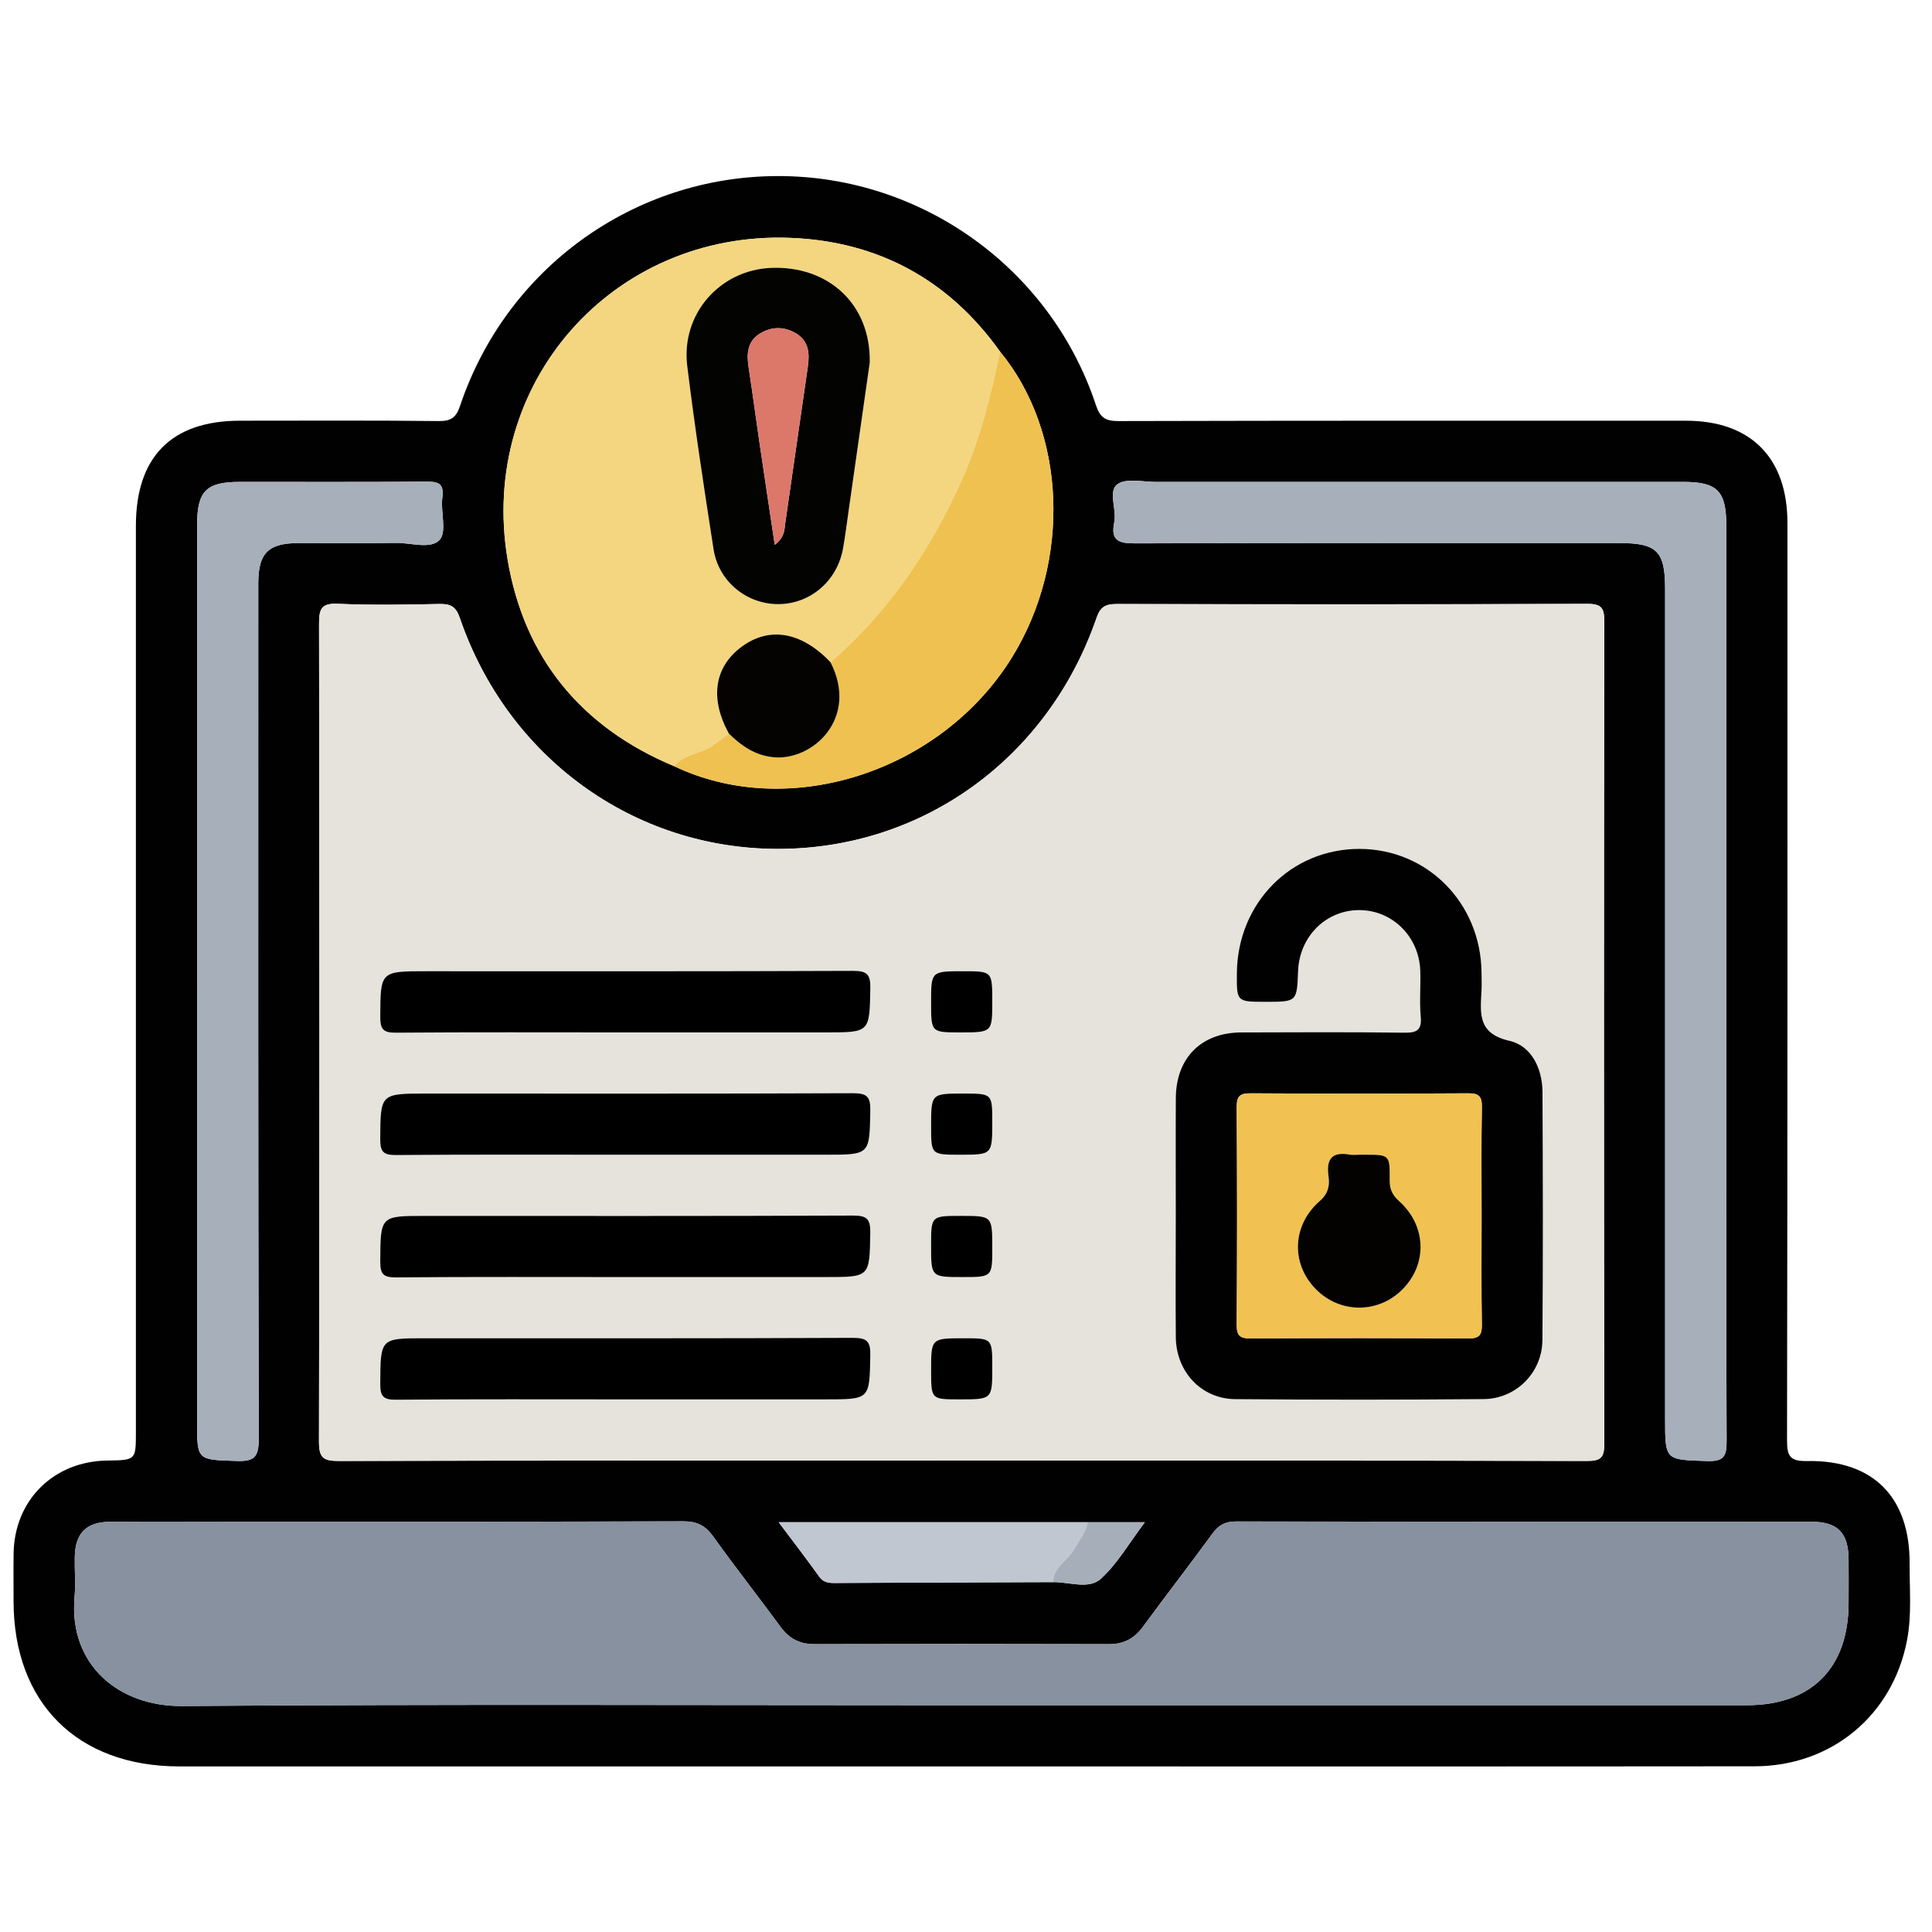 <?xml version="1.0" encoding="UTF-8"?>
<svg xmlns="http://www.w3.org/2000/svg" xmlns:xlink="http://www.w3.org/1999/xlink" version="1.1" id="Layer_1" x="0px" y="0px" width="85px" height="85px" viewBox="0 0 85 85" xml:space="preserve">
<g id="Layer_1_1_" display="none">
	<path display="inline" fill="#030303" d="M42.807,4.472c11.269,0,22.541,0.083,33.808-0.04c4.668-0.05,8.201,3.523,8.171,8.15   c-0.093,14.03-0.03,28.062-0.036,42.092c-0.001,3.911-2.402,6.93-6.115,7.725c-0.722,0.156-1.455,0.146-2.188,0.146   c-6.227,0.003-12.452,0.011-18.68-0.011c-0.636-0.004-0.883,0.113-0.861,0.82c0.055,1.887,0.041,3.774,0.005,5.662   c-0.011,0.575,0.123,0.764,0.731,0.756c2.534-0.035,5.071-0.043,7.605-0.002c2.023,0.033,3.799,0.73,5.179,2.27   c0.86,0.957,1.315,2.081,1.313,3.38c-0.004,1.269,0.003,2.536-0.002,3.806c-0.004,1.283-0.434,1.723-1.721,1.723   c-10.113,0.003-20.229,0-30.343,0c-7.945,0-15.89,0.002-23.835,0c-1.569,0-1.926-0.359-1.928-1.938c0-0.985,0-1.973,0-2.959   c0-3.25,1.911-5.522,5.111-6.137c1.094-0.208,2.189-0.146,3.286-0.152c1.888-0.013,3.776-0.036,5.662,0.015   c0.662,0.021,0.786-0.191,0.773-0.801c-0.04-1.859-0.05-3.723,0.003-5.578c0.021-0.731-0.233-0.865-0.905-0.863   c-6.311,0.023-12.622,0.006-18.933,0.018c-3.29,0.008-5.734-1.385-7.253-4.318c-0.511-0.986-0.75-2.061-0.75-3.174   c-0.003-14.37-0.021-28.738,0.01-43.105C0.925,7.689,4.33,4.485,8.742,4.481C20.098,4.464,31.452,4.472,42.807,4.472z    M74.936,42.17c-1.027,0.671-1.494,1.51-0.854,2.717c0.128,0.24,0.154,0.535,0.217,0.807c0.08,0.352,0.286,0.531,0.649,0.523   c1.06,0.271,2.118,0.547,3.18,0.819c1.106,0.296,2.214,0.595,3.322,0.888c0.353,0.094,0.618,0.137,0.601-0.416   c-0.041-1.316-0.031-2.638-0.002-3.955c0.01-0.432-0.166-0.585-0.546-0.673c-1.116-0.26-2.226-0.543-3.338-0.817   c-0.531-0.146-1.083-0.241-1.589-0.447C75.837,41.315,75.316,41.498,74.936,42.17z M80.848,39.854   c0.037,0.02,0.075,0.039,0.114,0.058c-0.017-0.042-0.034-0.083-0.051-0.125c-0.06-0.124-0.103-0.262-0.183-0.37   c-2.58-3.447-7.89-3.564-10.853-0.207c-0.59,0.668-1.183,0.963-2.062,0.733c-5.572-1.457-11.149-2.902-16.729-4.34   c-0.768-0.198-1.188-0.633-1.341-1.429c-0.646-3.31-3.31-5.64-6.655-5.796c-1.201-0.056-2.37,0.157-3.539,0.887   c1.757,0.452,3.354,0.897,4.969,1.264c0.905,0.206,1.41,0.689,1.625,1.59c0.287,1.202,0.631,2.391,0.979,3.577   c0.183,0.612,0.033,1.105-0.394,1.543c-0.94,0.97-1.887,1.936-2.826,2.907c-0.477,0.493-1.016,0.624-1.688,0.435   c-1.353-0.379-2.715-0.724-4.083-1.045c-0.324-0.076-0.655-0.3-1.094-0.127c0.127,0.184,0.211,0.325,0.315,0.45   c2.805,3.407,7.819,3.493,10.792,0.141c0.646-0.726,1.271-0.942,2.221-0.69c5.402,1.437,10.814,2.847,16.238,4.209   c1.008,0.254,1.539,0.721,1.733,1.756c0.356,1.889,1.433,3.345,3.024,4.4c2.127,1.416,5.152,1.555,6.932,0.338   c-0.248-0.279-0.609-0.27-0.923-0.354c-1.356-0.362-2.718-0.711-4.084-1.038c-0.698-0.168-1.144-0.552-1.333-1.251   c-0.338-1.247-0.7-2.488-1.039-3.734c-0.191-0.707-0.05-1.314,0.503-1.847c0.833-0.799,1.657-1.611,2.425-2.471   c0.641-0.716,1.328-0.907,2.258-0.643C77.672,39.123,79.232,39.597,80.848,39.854z M71.443,52.832   c-0.848-0.587-1.752-0.85-2.815-0.828c-3.257,0.059-6.517,0.061-9.772-0.003c-0.922-0.019-1.551,0.265-2.022,1.006   c-0.657,0.611-1.38,0.72-2.146,0.233c-1.453-0.924-2.764-0.811-4.408-0.139c-1.754,0.717-2.854,1.609-3.25,3.438   c-0.166,0.772-0.734,1.168-1.543,1.168c-1.771,0.002-3.542,0.002-5.314,0c-0.764-0.001-1.273-0.366-1.532-1.085   c-0.114-0.316-0.284-0.62-0.35-0.943c-0.254-1.254-0.949-2.021-2.247-2.209c-0.243-0.035-0.501-0.138-0.697-0.283   c-1.479-1.104-2.923-0.855-4.375,0.054c-0.766,0.479-1.487,0.379-2.144-0.234c-0.472-0.745-1.102-1.046-2.026-1.006   c-1.852,0.08-3.709,0.021-5.564,0.024c-4.58,0.009-9.161,0.021-13.741,0.031c-1.038-0.231-1.361-0.592-1.361-1.596   C6.129,37.644,6.128,24.824,6.136,12.005c0-1.399,0.862-2.254,2.25-2.313C8.583,9.683,8.78,9.688,8.977,9.688   c22.568,0,45.134,0,67.705,0c0.281,0,0.563-0.004,0.844,0.021c1.107,0.103,1.912,0.931,1.99,2.044   c0.021,0.281,0.01,0.563,0.01,0.845c0,7.241,0,14.481,0.008,21.722c0,0.31-0.146,0.677,0.283,0.877   c0.785,0.365,1.439,0.938,2.222,1.531c0-0.281,0-0.44,0-0.6c0-7.974,0.008-15.947-0.004-23.92c-0.005-2.98-2.066-5.029-5.06-5.03   c-22.767-0.006-45.531-0.006-68.294,0C5.654,7.181,3.618,9.25,3.61,12.293c-0.008,3.156-0.002,6.311-0.002,9.467   c0,10.96,0.006,21.92-0.006,32.879c-0.002,1.519,0.449,2.82,1.55,3.873c1.112,1.066,2.479,1.317,3.97,1.316   c22.455-0.014,44.911-0.01,67.366-0.01c0.31,0,0.619-0.004,0.93-0.021c2.211-0.107,4.032-1.611,4.475-3.794   c0.342-1.685,0.078-3.396,0.15-5.233C78.824,53.631,75.311,54.195,71.443,52.832z M74.945,34.031   c0.308,0.015,0.627-0.016,0.922,0.054c0.855,0.204,0.976-0.165,0.972-0.946c-0.034-6.354-0.019-12.709-0.019-19.064   c0-1.797,0-1.797-1.872-1.635c-0.169-0.015-0.335-0.044-0.503-0.044C52.814,12.394,31.182,12.397,9.55,12.38   c-0.608,0-0.729,0.175-0.728,0.75c0.017,11.802,0.02,23.604-0.006,35.405c-0.001,0.705,0.233,0.802,0.849,0.799   c4.844-0.021,9.689-0.012,14.534-0.012c0.269,0,0.537,0,0.967,0c-0.768-0.805-0.59-1.563-0.155-2.262   c0.853-1.365,0.727-2.57,0.132-4.112c-0.715-1.852-1.674-3.013-3.592-3.436c-0.753-0.166-1.068-0.736-1.059-1.518   c0.021-1.662,0.005-3.323,0.006-4.985c0.001-1.238,0.155-1.615,1.328-1.917c1.692-0.437,2.481-1.452,3.196-3.057   c0.773-1.735,0.805-3.118-0.13-4.655c-0.489-0.804-0.248-1.476,0.405-2.103c1.138-1.091,2.236-2.224,3.353-3.339   c0.917-0.916,1.249-1.059,2.363-0.427c1.477,0.838,2.726,0.743,4.346,0.105c1.782-0.702,2.845-1.629,3.262-3.439   c0.199-0.863,0.836-1.189,1.712-1.175c1.548,0.027,3.099,0.007,4.646,0.007c1.457,0,1.775,0.124,2.166,1.48   c0.442,1.54,1.338,2.305,2.832,2.987c1.822,0.833,3.312,0.928,4.961-0.115c0.65-0.41,1.287-0.222,1.828,0.331   c0.905,0.927,1.825,1.839,2.748,2.75c1.911,1.888,1.873,1.699,0.728,4.084c-0.419,0.874-0.572,1.615,0.011,2.481   c0.37,0.548,0.657,1.205,0.782,1.852c0.205,1.044,0.806,1.515,1.769,1.842c2.66,0.903,2.346,0.848,2.356,3.405   c0.004,0.758-0.247,1.707,0.112,2.224c0.393,0.564,1.434,0.473,2.181,0.703c0.024,0.008,0.053,0.018,0.079,0.028   c0.322,0.131,0.568,0.053,0.824-0.2C70.182,35.062,72.412,34.192,74.945,34.031z M28.872,35.802   c-0.384-7.415,5.85-14.176,13.27-14.392c7.521-0.219,13.526,4.876,14.538,12.356c0.051,0.375,0.184,0.542,0.524,0.628   c1.553,0.393,3.104,0.795,4.653,1.2c0.383,0.1,0.592,0.101,0.604-0.429c0.043-1.681,0.068-1.681-1.525-2.302   c-0.263-0.102-0.519-0.222-0.785-0.305c-0.649-0.203-1.035-0.629-1.196-1.291c-0.392-1.594-1.022-3.091-1.874-4.496   c-0.318-0.524-0.33-1.057-0.063-1.607c0.172-0.354,0.32-0.717,0.48-1.077c0.563-1.26,0.564-1.263-0.406-2.227   c-0.558-0.555-1.046-1.376-1.714-1.571c-0.721-0.211-1.489,0.494-2.226,0.823c-0.687,0.308-1.271,0.292-1.906-0.106   c-1.102-0.689-2.273-1.287-3.54-1.542c-1.326-0.268-2.115-0.93-2.392-2.239c-0.033-0.162-0.146-0.31-0.176-0.472   c-0.168-0.87-0.664-1.171-1.549-1.069c-0.859,0.099-1.88-0.213-2.564,0.152c-0.661,0.354-0.703,1.461-1.011,2.238   c-0.252,0.637-0.655,1.001-1.322,1.157c-0.987,0.23-1.962,0.541-2.853,1.019c-2.883,1.548-1.911,1.406-5.009,0.099   c-0.406-0.171-0.671-0.167-0.946,0.18c-0.173,0.219-0.398,0.397-0.594,0.6c-0.548,0.563-1.422,1.067-1.547,1.714   c-0.124,0.638,0.483,1.436,0.82,2.14c0.334,0.699,0.313,1.323-0.105,1.989c-0.673,1.076-1.271,2.223-1.501,3.464   c-0.261,1.414-1.067,2.091-2.37,2.493c-1.407,0.433-1.39,0.504-1.383,1.952c0.004,0.787-0.25,1.764,0.121,2.307   c0.369,0.541,1.362,0.688,2.107,0.931c0.758,0.247,1.151,0.742,1.317,1.491c0.232,1.047,0.506,2.131,1.123,2.981   c1.118,1.539,1.053,2.987,0.071,4.498c-0.367,0.563-0.319,1.021,0.257,1.407c0.137,0.093,0.237,0.24,0.362,0.354   c0.6,0.545,1.05,1.491,1.784,1.58c0.679,0.082,1.458-0.479,2.158-0.828c0.678-0.338,1.277-0.304,1.906,0.102   c0.806,0.52,1.659,1.056,2.582,1.216c2.109,0.36,3.345,1.505,3.743,3.588c0.078,0.408,0.328,0.521,0.729,0.511   c0.816-0.027,1.639-0.059,2.449,0.006c0.662,0.054,0.958-0.209,1.131-0.813c0.16-0.563,0.438-1.096,0.633-1.649   c0.193-0.557,0.563-0.904,1.122-1.039c1.653-0.396,3.199-1.056,4.654-1.928c0.474-0.281,0.938-0.295,1.45-0.103   c0.854,0.321,1.705,1.192,2.527,0.896c0.791-0.285,1.315-1.265,2.019-1.869c0.511-0.438,0.573-0.812,0.278-1.425   c-0.369-0.772-1.064-1.556-0.851-2.415c0.226-0.895-0.206-0.964-0.798-1.089c-0.305-0.063-0.619-0.103-0.898-0.224   c-0.559-0.242-0.869-0.075-1.246,0.408c-2.629,3.394-6.104,5.319-10.395,5.502C35.58,49.609,29.284,43.768,28.872,35.802z    M42.837,78.238c7.856,0,15.714,0.005,23.572-0.008c0.858-0.002,2.01,0.379,2.493-0.174c0.424-0.483,0.103-1.607,0.137-2.447   c0.041-0.998-0.413-1.729-1.189-2.289c-0.9-0.65-1.928-0.862-3.024-0.862c-14.673,0.005-29.345,0.004-44.017,0.004   c-0.226,0-0.451-0.002-0.675,0.017c-2.325,0.191-3.51,1.459-3.51,3.748c0,0.338,0.051,0.688-0.01,1.012   c-0.168,0.904,0.253,1.021,1.05,1.02C26.053,78.229,34.445,78.238,42.837,78.238z M42.756,69.755c3.547,0,7.096-0.009,10.645,0.011   c0.549,0.002,0.802-0.092,0.787-0.729c-0.043-1.913-0.039-3.83-0.004-5.743c0.012-0.62-0.238-0.761-0.791-0.76   c-7.098,0.01-14.191,0.011-21.29-0.005c-0.522,0-0.676,0.166-0.669,0.68c0.025,1.941,0.036,3.887-0.005,5.828   c-0.012,0.615,0.199,0.734,0.767,0.73C35.717,69.743,39.237,69.755,42.756,69.755z M51.479,42.481   c-0.918-0.495-1.563-0.34-2.375,0.355c-5.365,4.607-13.638,2.094-15.629-4.689c-0.187-0.637-0.344-1.272,0.176-1.829   c0.523-0.561,1.155-0.438,1.806-0.269c2.121,0.552,4.249,1.08,6.369,1.632c0.311,0.081,0.543,0.148,0.837-0.112   c1.762-1.557,1.749-1.543,1.166-3.745c-0.151-0.574-0.441-0.801-0.995-0.934c-2.103-0.508-4.196-1.057-6.287-1.612   c-1.507-0.4-1.809-1.489-0.745-2.606c4.949-5.192,13.729-3.345,16.174,3.403c0.073,0.211,0.139,0.427,0.207,0.641   c0.245,0.746,0.991,0.717,1.473,0.663c0.434-0.049,0.104-0.634,0.017-0.957c-1.271-4.605-5.249-7.93-9.894-8.291   c-4.811-0.374-9.317,2.3-11.229,6.659c-1.946,4.435-0.879,9.558,2.675,12.853C39.92,48.001,47.711,47.467,51.479,42.481z    M60.552,49.271c2.269,0,4.388,0,6.589,0c-0.58-0.953-1.072-1.862-1.316-2.875c-0.068-0.282-0.271-0.342-0.482-0.396   c-1.711-0.445-3.426-0.873-5.133-1.327c-0.516-0.136-0.563,0.084-0.402,0.468c0.282,0.672,0.576,1.338,0.896,1.994   C61.05,47.855,61.2,48.557,60.552,49.271z"></path>
	<path display="inline" fill="#D7EBFD" d="M74.945,34.031c-2.533,0.161-4.766,1.03-6.59,2.832c-0.256,0.253-0.502,0.332-0.824,0.2   c-0.026-0.011-0.053-0.02-0.079-0.028c-0.747-0.23-1.788-0.139-2.181-0.703c-0.359-0.518-0.108-1.466-0.112-2.224   c-0.013-2.558,0.304-2.502-2.357-3.405c-0.962-0.327-1.563-0.798-1.768-1.842c-0.125-0.647-0.412-1.304-0.782-1.852   c-0.583-0.867-0.43-1.607-0.011-2.481c1.147-2.385,1.186-2.196-0.728-4.084c-0.923-0.91-1.843-1.823-2.746-2.75   c-0.543-0.553-1.18-0.741-1.828-0.331c-1.651,1.042-3.141,0.947-4.961,0.115c-1.494-0.682-2.392-1.447-2.834-2.987   c-0.391-1.356-0.707-1.479-2.164-1.48c-1.551,0-3.101,0.021-4.647-0.007c-0.876-0.015-1.513,0.312-1.712,1.175   c-0.417,1.81-1.48,2.737-3.262,3.439c-1.62,0.638-2.869,0.733-4.346-0.105c-1.115-0.632-1.446-0.489-2.363,0.427   c-1.116,1.115-2.214,2.248-3.353,3.339c-0.653,0.627-0.895,1.298-0.405,2.103c0.935,1.538,0.903,2.92,0.13,4.655   c-0.714,1.604-1.503,2.62-3.196,3.057c-1.173,0.303-1.327,0.679-1.328,1.917c-0.001,1.662,0.014,3.324-0.006,4.985   c-0.009,0.782,0.305,1.352,1.059,1.518c1.918,0.422,2.877,1.584,3.592,3.436c0.595,1.542,0.721,2.747-0.132,4.112   c-0.435,0.696-0.613,1.457,0.155,2.262c-0.43,0-0.698,0-0.967,0c-4.844,0-9.689-0.012-14.534,0.012   c-0.616,0.003-0.85-0.094-0.849-0.799C8.843,36.733,8.84,24.931,8.823,13.129c0-0.575,0.12-0.75,0.728-0.75   c21.631,0.017,43.264,0.014,64.895,0.016c0.168,0,0.334,0.029,0.504,0.044C74.947,19.637,74.945,26.834,74.945,34.031z"></path>
	<path display="inline" fill="#E8EBED" d="M28.825,53.007c0.657,0.613,1.378,0.714,2.144,0.234c1.452-0.909,2.897-1.157,4.375-0.054   c0.196,0.146,0.455,0.248,0.697,0.283c1.298,0.188,1.993,0.955,2.247,2.209c0.065,0.323,0.236,0.627,0.35,0.943   c0.259,0.719,0.768,1.084,1.532,1.085c1.771,0.002,3.543,0.002,5.314,0c0.809,0,1.379-0.396,1.545-1.168   c0.394-1.829,1.494-2.724,3.248-3.438c1.646-0.672,2.957-0.785,4.408,0.139c0.766,0.484,1.486,0.378,2.146-0.233   c4.573,0.004,9.146,0.007,13.721,0.015c0.315,0,0.614-0.035,0.892-0.188c3.867,1.364,7.383,0.799,10.601-2.063   c-0.071,1.843,0.188,3.553-0.149,5.234c-0.441,2.182-2.265,3.686-4.476,3.794c-0.312,0.017-0.62,0.021-0.931,0.021   c-22.454,0-44.91-0.004-67.365,0.011c-1.49,0.001-2.858-0.25-3.97-1.315c-1.101-1.055-1.552-2.357-1.55-3.873   C3.615,43.68,3.608,32.72,3.608,21.76c0-3.156-0.006-6.311,0.002-9.467C3.618,9.25,5.654,7.181,8.678,7.18   c22.765-0.006,45.53-0.006,68.294,0c2.991,0,5.055,2.05,5.06,5.03c0.012,7.974,0.004,15.947,0.004,23.92c0,0.159,0,0.318,0,0.6   c-0.78-0.593-1.435-1.166-2.22-1.531c-0.433-0.2-0.285-0.567-0.285-0.877c-0.008-7.241-0.006-14.481-0.006-21.722   c0-0.282,0.009-0.564-0.012-0.845c-0.076-1.114-0.883-1.942-1.988-2.044c-0.28-0.026-0.563-0.021-0.846-0.021   c-22.568-0.001-45.137-0.001-67.705,0c-0.197,0-0.395-0.005-0.592,0.003c-1.388,0.059-2.249,0.914-2.25,2.313   c-0.005,12.818-0.004,25.638,0,38.457c0,1.004,0.324,1.362,1.361,1.596c-0.106,0.771,0.311,0.967,0.993,0.965   C15.267,53.011,22.046,53.011,28.825,53.007z"></path>
	<path display="inline" fill="#FBDD75" d="M28.872,35.802c0.413,7.966,6.708,13.808,14.671,13.474   c4.289-0.18,7.766-2.106,10.395-5.5c0.375-0.483,0.688-0.65,1.246-0.408c0.279,0.119,0.596,0.16,0.898,0.224   c0.592,0.125,1.021,0.194,0.798,1.091c-0.216,0.857,0.479,1.641,0.851,2.414c0.295,0.612,0.23,0.984-0.278,1.426   c-0.701,0.604-1.228,1.584-2.021,1.869c-0.822,0.295-1.674-0.576-2.524-0.897c-0.515-0.192-0.979-0.181-1.451,0.103   c-1.455,0.872-3.001,1.53-4.654,1.928c-0.563,0.136-0.929,0.482-1.12,1.037c-0.195,0.558-0.475,1.086-0.635,1.651   c-0.173,0.604-0.469,0.866-1.131,0.813c-0.813-0.063-1.633-0.035-2.449-0.008c-0.4,0.014-0.651-0.102-0.729-0.51   c-0.398-2.083-1.634-3.226-3.743-3.588c-0.923-0.16-1.776-0.695-2.582-1.216c-0.629-0.403-1.228-0.438-1.906-0.103   c-0.7,0.35-1.479,0.91-2.158,0.83c-0.734-0.09-1.184-1.035-1.784-1.58c-0.125-0.112-0.225-0.262-0.362-0.354   c-0.576-0.387-0.625-0.844-0.257-1.407c0.982-1.511,1.046-2.959-0.071-4.498c-0.617-0.851-0.891-1.934-1.123-2.981   c-0.166-0.749-0.559-1.244-1.317-1.491c-0.745-0.243-1.738-0.39-2.107-0.931c-0.371-0.543-0.116-1.521-0.121-2.307   c-0.007-1.448-0.024-1.519,1.383-1.952c1.303-0.402,2.109-1.079,2.37-2.493c0.23-1.242,0.828-2.389,1.501-3.464   c0.418-0.666,0.44-1.29,0.105-1.989c-0.337-0.704-0.944-1.502-0.82-2.14c0.125-0.647,0.999-1.151,1.547-1.714   c0.196-0.202,0.421-0.38,0.594-0.6c0.275-0.347,0.54-0.351,0.946-0.18c3.098,1.307,2.126,1.449,5.009-0.099   c0.891-0.478,1.866-0.789,2.853-1.019c0.667-0.155,1.07-0.52,1.322-1.157c0.308-0.777,0.35-1.885,1.011-2.238   c0.684-0.366,1.705-0.054,2.564-0.152c0.887-0.102,1.381,0.2,1.551,1.069c0.028,0.163,0.141,0.31,0.174,0.472   c0.274,1.309,1.063,1.971,2.392,2.239c1.265,0.255,2.44,0.853,3.54,1.542c0.636,0.398,1.223,0.414,1.906,0.106   c0.732-0.329,1.505-1.034,2.226-0.823c0.668,0.195,1.156,1.016,1.714,1.571c0.973,0.964,0.969,0.967,0.406,2.227   c-0.16,0.359-0.311,0.723-0.482,1.077c-0.268,0.551-0.256,1.083,0.063,1.607c0.851,1.404,1.481,2.901,1.874,4.496   c0.16,0.662,0.547,1.087,1.197,1.291c0.268,0.083,0.521,0.203,0.785,0.305c1.596,0.622,1.567,0.621,1.524,2.302   c-0.014,0.53-0.224,0.529-0.604,0.429c-1.549-0.404-3.102-0.807-4.652-1.2c-0.342-0.086-0.475-0.253-0.525-0.628   c-1.011-7.48-7.016-12.575-14.537-12.356C34.722,21.625,28.488,28.387,28.872,35.802z"></path>
	<path display="inline" fill="#EBEEF0" d="M42.837,78.238c-8.393,0-16.785-0.012-25.177,0.018c-0.797,0.002-1.218-0.113-1.05-1.018   c0.061-0.326,0.01-0.674,0.01-1.012c0-2.289,1.186-3.559,3.51-3.748c0.224-0.021,0.45-0.019,0.675-0.019   c14.672,0,29.345,0.001,44.017-0.004c1.099,0,2.123,0.212,3.025,0.862c0.775,0.561,1.229,1.289,1.188,2.287   c-0.034,0.842,0.287,1.965-0.138,2.447c-0.482,0.553-1.635,0.172-2.492,0.174C58.552,78.243,50.693,78.238,42.837,78.238z"></path>
	<path display="inline" fill="#817481" d="M80.846,39.855c-1.611-0.258-3.174-0.732-4.738-1.177   c-0.93-0.264-1.615-0.073-2.258,0.643c-0.768,0.86-1.592,1.672-2.425,2.471c-0.553,0.531-0.694,1.14-0.503,1.845   c0.339,1.248,0.701,2.489,1.039,3.736c0.189,0.7,0.635,1.083,1.333,1.251c1.366,0.327,2.728,0.676,4.084,1.038   c0.313,0.084,0.675,0.072,0.923,0.352c-1.779,1.219-4.805,1.08-6.932-0.336c-1.594-1.058-2.668-2.514-3.023-4.4   c-0.195-1.035-0.729-1.504-1.734-1.756c-5.424-1.363-10.836-2.772-16.238-4.209c-0.947-0.252-1.575-0.036-2.221,0.69   c-2.975,3.352-7.987,3.268-10.792-0.141c-0.104-0.125-0.188-0.266-0.315-0.45c0.438-0.173,0.77,0.052,1.094,0.127   c1.368,0.321,2.731,0.666,4.083,1.045c0.673,0.189,1.211,0.058,1.689-0.435c0.938-0.971,1.885-1.937,2.825-2.907   c0.427-0.438,0.572-0.932,0.394-1.543c-0.353-1.186-0.692-2.375-0.979-3.577c-0.215-0.901-0.719-1.385-1.625-1.59   c-1.614-0.367-3.21-0.813-4.968-1.264c1.169-0.73,2.338-0.943,3.539-0.887c3.346,0.157,6.012,2.487,6.655,5.796   c0.153,0.795,0.573,1.23,1.341,1.429c5.577,1.438,11.154,2.883,16.729,4.34c0.88,0.23,1.472-0.064,2.062-0.733   c2.964-3.358,8.271-3.24,10.853,0.207c0.08,0.108,0.123,0.246,0.183,0.37C80.891,39.81,80.867,39.832,80.846,39.855z"></path>
	<path display="inline" fill="#A499A4" d="M42.756,69.755c-3.52,0-7.04-0.012-10.56,0.013c-0.568,0.004-0.779-0.115-0.767-0.729   c0.041-1.94,0.03-3.888,0.005-5.828c-0.006-0.515,0.147-0.681,0.669-0.678c7.096,0.014,14.192,0.013,21.29,0.003   c0.553-0.001,0.803,0.14,0.791,0.76c-0.035,1.913-0.039,3.83,0.004,5.743c0.015,0.638-0.238,0.729-0.787,0.729   C49.854,69.746,46.305,69.755,42.756,69.755z"></path>
	<path display="inline" fill="#E7E9EB" d="M51.479,42.481c-3.768,4.985-11.559,5.52-16.256,1.162   c-3.554-3.294-4.621-8.417-2.675-12.854c1.912-4.359,6.421-7.033,11.229-6.659c4.646,0.361,8.623,3.686,9.895,8.291   c0.09,0.322,0.417,0.908-0.018,0.957c-0.479,0.054-1.227,0.083-1.473-0.663c-0.068-0.213-0.133-0.43-0.207-0.641   c-2.443-6.748-11.225-8.595-16.173-3.403c-1.064,1.117-0.762,2.207,0.745,2.606c2.091,0.555,4.184,1.104,6.287,1.612   c0.552,0.133,0.843,0.36,0.995,0.934c0.583,2.202,0.596,2.188-1.166,3.745c-0.294,0.26-0.526,0.193-0.837,0.112   c-2.121-0.553-4.248-1.081-6.369-1.632c-0.65-0.169-1.283-0.292-1.806,0.269c-0.52,0.556-0.363,1.191-0.176,1.829   c1.993,6.784,10.265,9.297,15.63,4.689C49.913,42.141,50.561,41.986,51.479,42.481z"></path>
	<path display="inline" fill="#C3E1FE" d="M74.945,34.031c0-7.197,0.002-14.394,0.003-21.591c1.872-0.162,1.872-0.162,1.872,1.635   c0,6.355-0.016,12.71,0.019,19.064c0.004,0.781-0.114,1.149-0.972,0.946C75.572,34.015,75.253,34.046,74.945,34.031z"></path>
	<path display="inline" fill="#D4E8FA" d="M60.552,49.271c0.648-0.715,0.498-1.416,0.147-2.139   c-0.318-0.654-0.612-1.322-0.896-1.994c-0.16-0.384-0.109-0.604,0.403-0.468c1.707,0.454,3.422,0.884,5.133,1.327   c0.212,0.057,0.414,0.113,0.481,0.396c0.246,1.013,0.738,1.922,1.318,2.875C64.939,49.271,62.82,49.271,60.552,49.271z"></path>
	<path display="inline" fill="#D2E4F3" d="M28.825,53.007c-6.779,0.004-13.559,0.004-20.338,0.017   c-0.683,0.002-1.099-0.193-0.993-0.965c4.58-0.012,9.161-0.022,13.741-0.033c1.855-0.004,3.712,0.058,5.564-0.022   C27.724,51.961,28.353,52.262,28.825,53.007z"></path>
	<path display="inline" fill="#E6E9EC" d="M78.164,42.063c1.111,0.274,2.223,0.557,3.338,0.817c0.38,0.088,0.557,0.242,0.546,0.673   c-0.03,1.317-0.039,2.639,0.002,3.955c0.019,0.553-0.248,0.51-0.601,0.416c-1.108-0.293-2.215-0.592-3.322-0.888   C78.141,45.379,78.15,43.721,78.164,42.063z"></path>
	<path display="inline" fill="#C2DFFB" d="M78.164,42.063c-0.014,1.658-0.023,3.315-0.037,4.974c-1.061-0.273-2.12-0.547-3.18-0.819   c-0.004-1.35-0.008-2.698-0.012-4.047c0.381-0.673,0.899-0.855,1.64-0.554C77.081,41.822,77.633,41.918,78.164,42.063z"></path>
	<path display="inline" fill="#D2E4F3" d="M71.443,52.832c-0.277,0.154-0.576,0.189-0.894,0.188   c-4.573-0.008-9.146-0.01-13.721-0.014c0.473-0.742,1.103-1.023,2.022-1.006c3.256,0.063,6.518,0.063,9.772,0.003   C69.691,51.982,70.598,52.245,71.443,52.832z"></path>
	<path display="inline" fill="#D3E6F8" d="M74.936,42.17c0.004,1.35,0.008,2.698,0.014,4.047c-0.363,0.008-0.569-0.174-0.649-0.523   c-0.063-0.271-0.089-0.564-0.217-0.807C73.441,43.682,73.906,42.841,74.936,42.17z"></path>
	<path display="inline" fill="#817481" d="M80.911,39.788c0.017,0.042,0.034,0.083,0.051,0.125c-0.039-0.02-0.077-0.039-0.114-0.058   C80.867,39.832,80.891,39.81,80.911,39.788z"></path>
</g>
<path fill-rule="evenodd" clip-rule="evenodd" fill="#010101" d="M42.289,77.715c-11.465,0-22.931,0-34.396,0  c-4.49-0.001-7.294-2.796-7.296-7.271c0-0.701-0.008-1.402,0.002-2.103c0.035-2.341,1.761-4.051,4.117-4.083  c1.263-0.017,1.263-0.017,1.263-1.262c0-13.288,0-26.574,0-39.861c0-3.041,1.571-4.625,4.585-4.626c2.916,0,5.832-0.018,8.746,0.016  c0.55,0.006,0.764-0.17,0.932-0.671C22.276,11.79,27.903,7.74,34.256,7.746c6.311,0.005,11.97,4.073,13.957,10.069  c0.181,0.546,0.409,0.712,0.986,0.71c8.326-0.022,16.652-0.016,24.979-0.015c2.845,0,4.462,1.63,4.462,4.496  c0.001,13.456,0.007,26.911-0.018,40.367c-0.001,0.732,0.157,0.918,0.9,0.907c2.899-0.047,4.51,1.596,4.494,4.522  c-0.007,1.118,0.099,2.24-0.113,3.354c-0.626,3.297-3.313,5.551-6.713,5.554C65.557,77.722,53.924,77.715,42.289,77.715z   M46.341,69.606c0.71-0.007,1.559,0.335,2.091-0.146c0.732-0.664,1.245-1.574,1.937-2.487c-0.967,0-1.739,0-2.512,0  c-4.483,0-8.967,0-13.597,0c0.662,0.882,1.236,1.629,1.785,2.395c0.174,0.241,0.384,0.278,0.649,0.277  C39.909,69.628,43.126,69.618,46.341,69.606z M43.998,15.47c-2.26-3.174-5.386-4.857-9.229-5.005  c-7.818-0.3-13.734,6.398-12.438,14.143c0.724,4.326,3.24,7.397,7.334,9.103c5.046,2.41,11.74,0.253,14.857-4.788  C47.139,24.69,46.918,19.015,43.998,15.47z M42.229,64.259c9.189,0,18.381-0.006,27.572,0.016c0.619,0.002,0.783-0.131,0.781-0.771  c-0.021-12.049-0.02-24.098-0.002-36.147c0.001-0.602-0.105-0.793-0.76-0.79c-6.895,0.028-13.786,0.022-20.68,0.007  c-0.481-0.001-0.723,0.104-0.896,0.605c-2.134,6.191-7.665,10.182-14.049,10.169c-6.333-0.013-11.867-4.026-13.968-10.167  c-0.171-0.501-0.41-0.617-0.894-0.608c-1.485,0.029-2.972,0.059-4.455-0.009c-0.736-0.034-0.844,0.214-0.842,0.881  c0.021,11.993,0.023,23.986-0.003,35.979c-0.001,0.717,0.192,0.853,0.873,0.852C24.014,64.251,33.121,64.259,42.229,64.259z   M42.223,75.023c0.924,0,1.849,0,2.774,0c10.622,0,21.243,0,31.865-0.001c2.839-0.001,4.466-1.641,4.468-4.499  c0.001-0.644,0.006-1.288,0-1.933c-0.013-1.156-0.483-1.638-1.637-1.639c-8.437-0.003-16.871,0.003-25.308-0.012  c-0.478-0.001-0.767,0.154-1.04,0.529c-1.007,1.382-2.054,2.731-3.065,4.109c-0.381,0.521-0.848,0.762-1.495,0.76  c-4.315-0.012-8.632-0.012-12.948,0c-0.648,0.002-1.113-0.238-1.495-0.759c-0.976-1.333-2.001-2.631-2.961-3.975  c-0.345-0.482-0.711-0.671-1.313-0.67c-6.642,0.022-13.284,0.016-19.926,0.016c-1.766,0-3.532-0.01-5.297,0.003  c-1.049,0.007-1.535,0.503-1.555,1.548c-0.012,0.59,0.041,1.182-0.01,1.766c-0.26,2.975,1.938,4.813,4.722,4.792  C19.409,74.973,30.816,75.023,42.223,75.023z M75.948,43.202c0-6.699,0-13.399,0-20.099c0-1.499-0.397-1.901-1.88-1.901  c-7.737-0.001-15.475-0.002-23.211,0.001c-0.584,0-1.334-0.18-1.707,0.11c-0.403,0.312-0.011,1.103-0.128,1.667  c-0.172,0.834,0.229,0.927,0.94,0.925c7.092-0.023,14.185-0.014,21.277-0.014c1.662,0,2.019,0.354,2.019,2.015  c0,12.166,0,24.332,0,36.498c0,1.858,0.001,1.817,1.863,1.875c0.744,0.021,0.844-0.234,0.842-0.894  C75.938,56.658,75.948,49.931,75.948,43.202z M8.671,43.199c0,6.447,0,12.894,0,19.342c0,1.719,0.001,1.681,1.748,1.735  c0.748,0.023,0.964-0.159,0.963-0.942c-0.027-12.56-0.021-25.117-0.019-37.675c0-1.324,0.44-1.763,1.761-1.766  c1.43-0.004,2.86,0.014,4.289-0.008c0.664-0.011,1.541,0.295,1.931-0.136c0.323-0.357,0.034-1.226,0.118-1.854  c0.089-0.665-0.215-0.708-0.749-0.704c-2.719,0.022-5.438,0.01-8.157,0.011c-1.485,0-1.883,0.401-1.883,1.897  C8.67,29.799,8.671,36.499,8.671,43.199z"></path>
<path fill-rule="evenodd" clip-rule="evenodd" fill="#E6E3DC" d="M42.229,64.259c-9.107,0-18.214-0.008-27.321,0.018  c-0.681,0.001-0.875-0.135-0.873-0.852c0.026-11.993,0.024-23.986,0.003-35.979c-0.001-0.667,0.106-0.916,0.842-0.881  c1.482,0.067,2.97,0.038,4.455,0.009c0.484-0.009,0.722,0.107,0.894,0.608c2.101,6.141,7.635,10.155,13.968,10.167  c6.384,0.012,11.915-3.979,14.049-10.169c0.173-0.501,0.414-0.606,0.896-0.605c6.894,0.015,13.785,0.021,20.68-0.007  c0.654-0.003,0.761,0.188,0.76,0.79c-0.018,12.049-0.019,24.099,0.002,36.147c0.002,0.64-0.162,0.772-0.781,0.771  C60.609,64.253,51.418,64.259,42.229,64.259z M51.729,53.448c0,1.793-0.016,3.588,0.004,5.38c0.016,1.527,1.125,2.717,2.616,2.729  c3.644,0.03,7.286,0.03,10.93-0.002c1.421-0.012,2.57-1.162,2.584-2.583c0.031-3.643,0.021-7.286,0.003-10.931  c-0.005-1.036-0.489-2.031-1.452-2.249c-1.398-0.319-1.284-1.191-1.232-2.177c0.017-0.279,0.005-0.562,0.002-0.841  c-0.035-3.044-2.38-5.418-5.36-5.426c-3.019-0.008-5.375,2.375-5.404,5.465c-0.011,1.263-0.011,1.263,1.267,1.263  c1.376,0,1.376,0,1.427-1.354c0.058-1.515,1.219-2.676,2.681-2.681c1.456-0.005,2.641,1.156,2.694,2.664  c0.023,0.673-0.041,1.35,0.02,2.017c0.057,0.626-0.193,0.72-0.752,0.712c-2.382-0.03-4.764-0.019-7.146-0.011  c-1.762,0.007-2.87,1.126-2.877,2.897C51.722,50.029,51.729,51.738,51.729,53.448z M27.424,45.422c2.97,0,5.94,0,8.91,0  c1.949,0,1.918-0.001,1.957-1.934c0.012-0.634-0.155-0.776-0.779-0.774c-6.248,0.026-12.496,0.016-18.743,0.016  c-2.05,0-2.028,0-2.039,2.017c-0.002,0.553,0.148,0.691,0.693,0.687C20.756,45.408,24.09,45.422,27.424,45.422z M27.422,50.803  c2.97,0,5.94,0,8.91,0c1.951,0,1.921,0,1.958-1.93c0.013-0.631-0.148-0.779-0.776-0.776c-6.248,0.026-12.496,0.015-18.744,0.015  c-2.051,0-2.029,0.002-2.041,2.016c-0.002,0.55,0.143,0.693,0.691,0.689C20.754,50.79,24.088,50.803,27.422,50.803z M27.503,56.186  c2.942,0,5.883,0,8.826,0c1.954,0,1.924-0.001,1.96-1.929c0.012-0.624-0.14-0.782-0.773-0.777  c-6.276,0.025-12.552,0.015-18.828,0.015c-1.969,0-1.948,0.001-1.958,2.013c-0.002,0.544,0.133,0.696,0.687,0.692  C20.779,56.172,24.141,56.186,27.503,56.186z M27.421,61.567c2.97,0,5.939,0,8.91,0c1.952,0,1.923-0.001,1.959-1.929  c0.012-0.627-0.144-0.78-0.775-0.778c-6.275,0.027-12.552,0.018-18.827,0.018c-1.968,0-1.947,0-1.958,2.014  c-0.003,0.546,0.138,0.694,0.689,0.69C20.753,61.554,24.087,61.567,27.421,61.567z M42.371,42.73c-1.406,0-1.406,0-1.406,1.369  c0,1.323,0,1.323,1.284,1.323c1.408,0,1.408,0,1.408-1.369C43.656,42.73,43.656,42.73,42.371,42.73z M42.238,50.803  c1.418,0,1.418,0,1.418-1.44c0-1.251,0-1.251-1.274-1.251c-1.417,0-1.417,0-1.417,1.443C40.965,50.803,40.965,50.803,42.238,50.803z   M43.656,54.89c0-1.396,0-1.396-1.38-1.396c-1.311,0-1.311,0-1.311,1.297c0,1.395,0,1.395,1.38,1.395  C43.656,56.186,43.656,56.186,43.656,54.89z M43.656,60.155c0-1.277,0-1.277-1.245-1.277c-1.446,0-1.446,0-1.446,1.411  c0,1.278,0,1.278,1.244,1.278C43.656,61.567,43.656,61.567,43.656,60.155z"></path>
<path fill-rule="evenodd" clip-rule="evenodd" fill="#87919F" d="M42.223,75.023c-11.407,0-22.814-0.051-34.22,0.036  c-2.783,0.021-4.981-1.817-4.722-4.792c0.051-0.584-0.002-1.176,0.01-1.766c0.02-1.045,0.506-1.541,1.555-1.548  c1.765-0.013,3.531-0.003,5.297-0.003c6.642,0,13.284,0.007,19.926-0.016c0.602-0.001,0.968,0.188,1.313,0.67  c0.96,1.344,1.985,2.642,2.961,3.975c0.381,0.521,0.847,0.761,1.495,0.759c4.316-0.012,8.632-0.012,12.948,0  c0.647,0.002,1.114-0.239,1.495-0.76c1.012-1.378,2.059-2.728,3.065-4.109c0.273-0.375,0.563-0.53,1.04-0.529  c8.437,0.015,16.871,0.009,25.308,0.012c1.153,0.001,1.624,0.482,1.637,1.639c0.006,0.645,0.001,1.289,0,1.933  c-0.002,2.858-1.629,4.498-4.468,4.499c-10.622,0.001-21.243,0.001-31.865,0.001C44.072,75.023,43.147,75.023,42.223,75.023z"></path>
<path fill-rule="evenodd" clip-rule="evenodd" fill="#F4D680" d="M29.665,33.711c-4.094-1.706-6.61-4.777-7.334-9.103  c-1.296-7.745,4.619-14.442,12.438-14.143c3.843,0.148,6.97,1.831,9.229,5.005c-0.405,1.936-0.876,3.851-1.69,5.667  c-1.375,3.063-3.211,5.791-5.768,8c-1.279-1.346-2.694-1.589-3.921-0.675c-1.198,0.892-1.397,2.281-0.548,3.816  c-0.244,0.181-0.484,0.369-0.733,0.542C30.815,33.181,30.09,33.166,29.665,33.711z M38.266,15.95  c0.048-2.568-1.816-4.264-4.338-4.166c-2.257,0.089-3.972,2.03-3.692,4.311c0.33,2.695,0.741,5.38,1.157,8.063  c0.217,1.406,1.43,2.406,2.815,2.419c1.417,0.014,2.624-1.002,2.883-2.446c0.103-0.579,0.175-1.163,0.258-1.745  C37.665,20.17,37.98,17.953,38.266,15.95z"></path>
<path fill-rule="evenodd" clip-rule="evenodd" fill="#A7AFBB" d="M75.948,43.202c0,6.729-0.01,13.456,0.016,20.185  c0.002,0.659-0.098,0.915-0.842,0.894c-1.862-0.058-1.863-0.017-1.863-1.875c0-12.166,0-24.332,0-36.498  c0-1.661-0.356-2.015-2.019-2.015c-7.093,0-14.186-0.009-21.277,0.014c-0.711,0.002-1.112-0.09-0.94-0.925  c0.117-0.565-0.275-1.356,0.128-1.667c0.373-0.29,1.123-0.109,1.707-0.11c7.736-0.003,15.474-0.002,23.211-0.001  c1.482,0,1.88,0.402,1.88,1.901C75.948,29.803,75.948,36.503,75.948,43.202z"></path>
<path fill-rule="evenodd" clip-rule="evenodd" fill="#A7AFBB" d="M8.671,43.199c0-6.7,0-13.4,0.001-20.1  c0-1.497,0.398-1.897,1.883-1.897c2.719-0.001,5.438,0.011,8.157-0.011c0.534-0.004,0.837,0.04,0.749,0.704  c-0.083,0.629,0.206,1.498-0.118,1.854c-0.39,0.431-1.267,0.125-1.931,0.136c-1.429,0.022-2.859,0.004-4.289,0.008  c-1.32,0.003-1.761,0.441-1.761,1.766c-0.002,12.559-0.009,25.116,0.019,37.675c0.001,0.783-0.215,0.966-0.963,0.942  c-1.746-0.055-1.748-0.017-1.748-1.735C8.671,56.093,8.671,49.646,8.671,43.199z"></path>
<path fill-rule="evenodd" clip-rule="evenodd" fill="#EFC150" d="M29.665,33.711c0.425-0.545,1.15-0.53,1.672-0.892  c0.25-0.173,0.489-0.36,0.733-0.542c0.545,0.532,1.137,0.95,1.938,1.035c1.731,0.185,3.798-1.701,2.532-4.176  c2.557-2.209,4.393-4.937,5.768-8c0.814-1.815,1.285-3.73,1.69-5.667c2.92,3.544,3.141,9.22,0.524,13.453  C41.405,33.964,34.711,36.121,29.665,33.711z"></path>
<path fill-rule="evenodd" clip-rule="evenodd" fill="#C0C7D0" d="M46.341,69.606c-3.215,0.012-6.432,0.021-9.647,0.038  c-0.265,0.001-0.475-0.036-0.649-0.277c-0.549-0.766-1.124-1.513-1.785-2.395c4.629,0,9.113,0,13.597,0  c-0.093,0.467-0.39,0.822-0.619,1.222C46.958,68.681,46.328,68.944,46.341,69.606z"></path>
<path fill-rule="evenodd" clip-rule="evenodd" fill="#A6AEB9" d="M46.341,69.606c-0.013-0.662,0.617-0.926,0.896-1.412  c0.229-0.399,0.526-0.755,0.619-1.222c0.772,0,1.545,0,2.512,0c-0.691,0.913-1.204,1.823-1.937,2.487  C47.899,69.941,47.051,69.6,46.341,69.606z"></path>
<path fill-rule="evenodd" clip-rule="evenodd" fill="#010101" d="M51.729,53.448c0-1.71-0.008-3.419,0.002-5.128  c0.007-1.771,1.115-2.891,2.877-2.897c2.383-0.008,4.765-0.02,7.146,0.011c0.559,0.008,0.809-0.086,0.752-0.712  c-0.061-0.667,0.004-1.344-0.02-2.017c-0.054-1.508-1.238-2.668-2.694-2.664c-1.462,0.004-2.623,1.166-2.681,2.681  c-0.051,1.354-0.051,1.354-1.427,1.354c-1.277,0-1.277,0-1.267-1.263c0.029-3.09,2.386-5.474,5.404-5.465  c2.98,0.008,5.325,2.382,5.36,5.426c0.003,0.279,0.015,0.562-0.002,0.841c-0.052,0.985-0.166,1.857,1.232,2.177  c0.963,0.218,1.447,1.213,1.452,2.249c0.019,3.645,0.028,7.288-0.003,10.931c-0.014,1.421-1.163,2.571-2.584,2.583  c-3.644,0.032-7.286,0.032-10.93,0.002c-1.491-0.012-2.601-1.201-2.616-2.729C51.714,57.036,51.729,55.241,51.729,53.448z   M65.184,53.491c0-1.595-0.017-3.19,0.012-4.785c0.009-0.48-0.139-0.606-0.609-0.604c-3.191,0.02-6.382,0.02-9.572,0  c-0.479-0.004-0.606,0.138-0.604,0.608c0.021,3.19,0.021,6.382,0,9.573c-0.003,0.479,0.139,0.604,0.608,0.603  c3.191-0.02,6.382-0.021,9.573,0.001c0.479,0.002,0.611-0.139,0.603-0.61C65.168,56.683,65.184,55.087,65.184,53.491z"></path>
<path fill-rule="evenodd" clip-rule="evenodd" d="M27.424,45.422c-3.334,0-6.668-0.014-10.001,0.012  c-0.545,0.005-0.695-0.134-0.693-0.687c0.011-2.017-0.011-2.017,2.039-2.017c6.247,0,12.495,0.01,18.743-0.016  c0.624-0.002,0.792,0.14,0.779,0.774c-0.038,1.933-0.007,1.934-1.957,1.934C33.364,45.422,30.394,45.422,27.424,45.422z"></path>
<path fill-rule="evenodd" clip-rule="evenodd" d="M27.422,50.803c-3.334,0-6.668-0.013-10.002,0.014  c-0.548,0.004-0.693-0.14-0.691-0.689c0.011-2.014-0.011-2.016,2.041-2.016c6.248,0,12.496,0.012,18.744-0.015  c0.628-0.003,0.789,0.146,0.776,0.776c-0.037,1.93-0.007,1.93-1.958,1.93C33.362,50.803,30.392,50.803,27.422,50.803z"></path>
<path fill-rule="evenodd" clip-rule="evenodd" d="M27.503,56.186c-3.362,0-6.725-0.014-10.086,0.014  c-0.554,0.004-0.689-0.148-0.687-0.692c0.011-2.012-0.01-2.013,1.958-2.013c6.276,0,12.552,0.011,18.828-0.015  c0.633-0.005,0.785,0.153,0.773,0.777c-0.036,1.928-0.007,1.929-1.96,1.929C33.387,56.186,30.445,56.186,27.503,56.186z"></path>
<path fill-rule="evenodd" clip-rule="evenodd" d="M27.421,61.567c-3.334,0-6.668-0.014-10.002,0.015  c-0.551,0.004-0.692-0.145-0.689-0.69c0.011-2.014-0.011-2.014,1.958-2.014c6.275,0,12.552,0.01,18.827-0.018  c0.631-0.002,0.788,0.151,0.775,0.778c-0.037,1.928-0.007,1.929-1.959,1.929C33.36,61.567,30.391,61.567,27.421,61.567z"></path>
<path fill-rule="evenodd" clip-rule="evenodd" d="M42.371,42.73c1.285,0,1.285,0,1.285,1.323c0,1.369,0,1.369-1.408,1.369  c-1.284,0-1.284,0-1.284-1.323C40.965,42.73,40.965,42.73,42.371,42.73z"></path>
<path fill-rule="evenodd" clip-rule="evenodd" d="M42.238,50.803c-1.273,0-1.273,0-1.273-1.248c0-1.443,0-1.443,1.417-1.443  c1.274,0,1.274,0,1.274,1.251C43.656,50.803,43.656,50.803,42.238,50.803z"></path>
<path fill-rule="evenodd" clip-rule="evenodd" d="M43.656,54.89c0,1.296,0,1.296-1.312,1.296c-1.38,0-1.38,0-1.38-1.395  c0-1.297,0-1.297,1.311-1.297C43.656,53.494,43.656,53.494,43.656,54.89z"></path>
<path fill-rule="evenodd" clip-rule="evenodd" d="M43.656,60.155c0,1.412,0,1.412-1.447,1.412c-1.244,0-1.244,0-1.244-1.278  c0-1.411,0-1.411,1.446-1.411C43.656,58.878,43.656,58.878,43.656,60.155z"></path>
<path fill-rule="evenodd" clip-rule="evenodd" fill="#030302" d="M38.266,15.95c-0.286,2.003-0.601,4.22-0.918,6.438  c-0.083,0.582-0.155,1.166-0.258,1.745c-0.259,1.444-1.466,2.46-2.883,2.446c-1.385-0.014-2.598-1.013-2.815-2.419  c-0.416-2.683-0.827-5.369-1.157-8.063c-0.28-2.281,1.435-4.222,3.692-4.311C36.449,11.686,38.313,13.381,38.266,15.95z   M34.086,23.97c0.452-0.348,0.421-0.675,0.462-0.959c0.336-2.291,0.655-4.583,0.992-6.873c0.087-0.594,0.041-1.136-0.52-1.471  c-0.517-0.308-1.079-0.307-1.589,0.011c-0.555,0.345-0.587,0.893-0.495,1.483c0.171,1.102,0.315,2.208,0.478,3.311  C33.628,20.928,33.848,22.381,34.086,23.97z"></path>
<path fill-rule="evenodd" clip-rule="evenodd" fill="#040302" d="M36.54,29.137c1.266,2.475-0.801,4.361-2.532,4.176  c-0.801-0.085-1.393-0.503-1.938-1.035c-0.849-1.535-0.649-2.924,0.548-3.816C33.846,27.548,35.261,27.791,36.54,29.137z"></path>
<path fill-rule="evenodd" clip-rule="evenodd" fill="#F1C251" d="M65.184,53.491c0,1.596-0.016,3.191,0.011,4.786  c0.009,0.472-0.124,0.612-0.603,0.61c-3.191-0.021-6.382-0.021-9.573-0.001c-0.47,0.002-0.611-0.124-0.608-0.603  c0.021-3.191,0.021-6.383,0-9.573c-0.003-0.471,0.124-0.612,0.604-0.608c3.19,0.02,6.381,0.02,9.572,0  c0.471-0.003,0.618,0.123,0.609,0.604C65.167,50.301,65.184,51.896,65.184,53.491z M59.803,50.803c-0.14,0-0.283,0.021-0.419-0.004  c-0.775-0.141-1.043,0.187-0.937,0.942c0.059,0.411,0,0.762-0.386,1.101c-1.223,1.07-1.268,2.755-0.178,3.869  c1.068,1.093,2.77,1.093,3.835,0c1.092-1.115,1.037-2.795-0.172-3.874c-0.309-0.275-0.409-0.536-0.407-0.928  c0.01-1.106-0.006-1.106-1.084-1.106C59.971,50.803,59.887,50.803,59.803,50.803z"></path>
<path fill-rule="evenodd" clip-rule="evenodd" fill="#DC786A" d="M34.086,23.97c-0.238-1.588-0.458-3.042-0.672-4.497  c-0.163-1.103-0.307-2.209-0.478-3.311c-0.092-0.591-0.06-1.139,0.495-1.483c0.51-0.318,1.073-0.319,1.589-0.011  c0.561,0.334,0.607,0.876,0.52,1.471c-0.337,2.29-0.655,4.582-0.992,6.873C34.507,23.295,34.538,23.622,34.086,23.97z"></path>
<path fill-rule="evenodd" clip-rule="evenodd" fill="#030201" d="M59.803,50.803c0.084,0,0.168,0,0.253,0  c1.078,0,1.094,0,1.084,1.106c-0.002,0.392,0.099,0.652,0.407,0.928c1.209,1.079,1.264,2.759,0.172,3.874  c-1.065,1.093-2.767,1.093-3.835,0c-1.09-1.114-1.045-2.799,0.178-3.869c0.386-0.339,0.444-0.689,0.386-1.101  c-0.106-0.756,0.161-1.083,0.937-0.942C59.52,50.824,59.663,50.803,59.803,50.803z"></path>
</svg>
